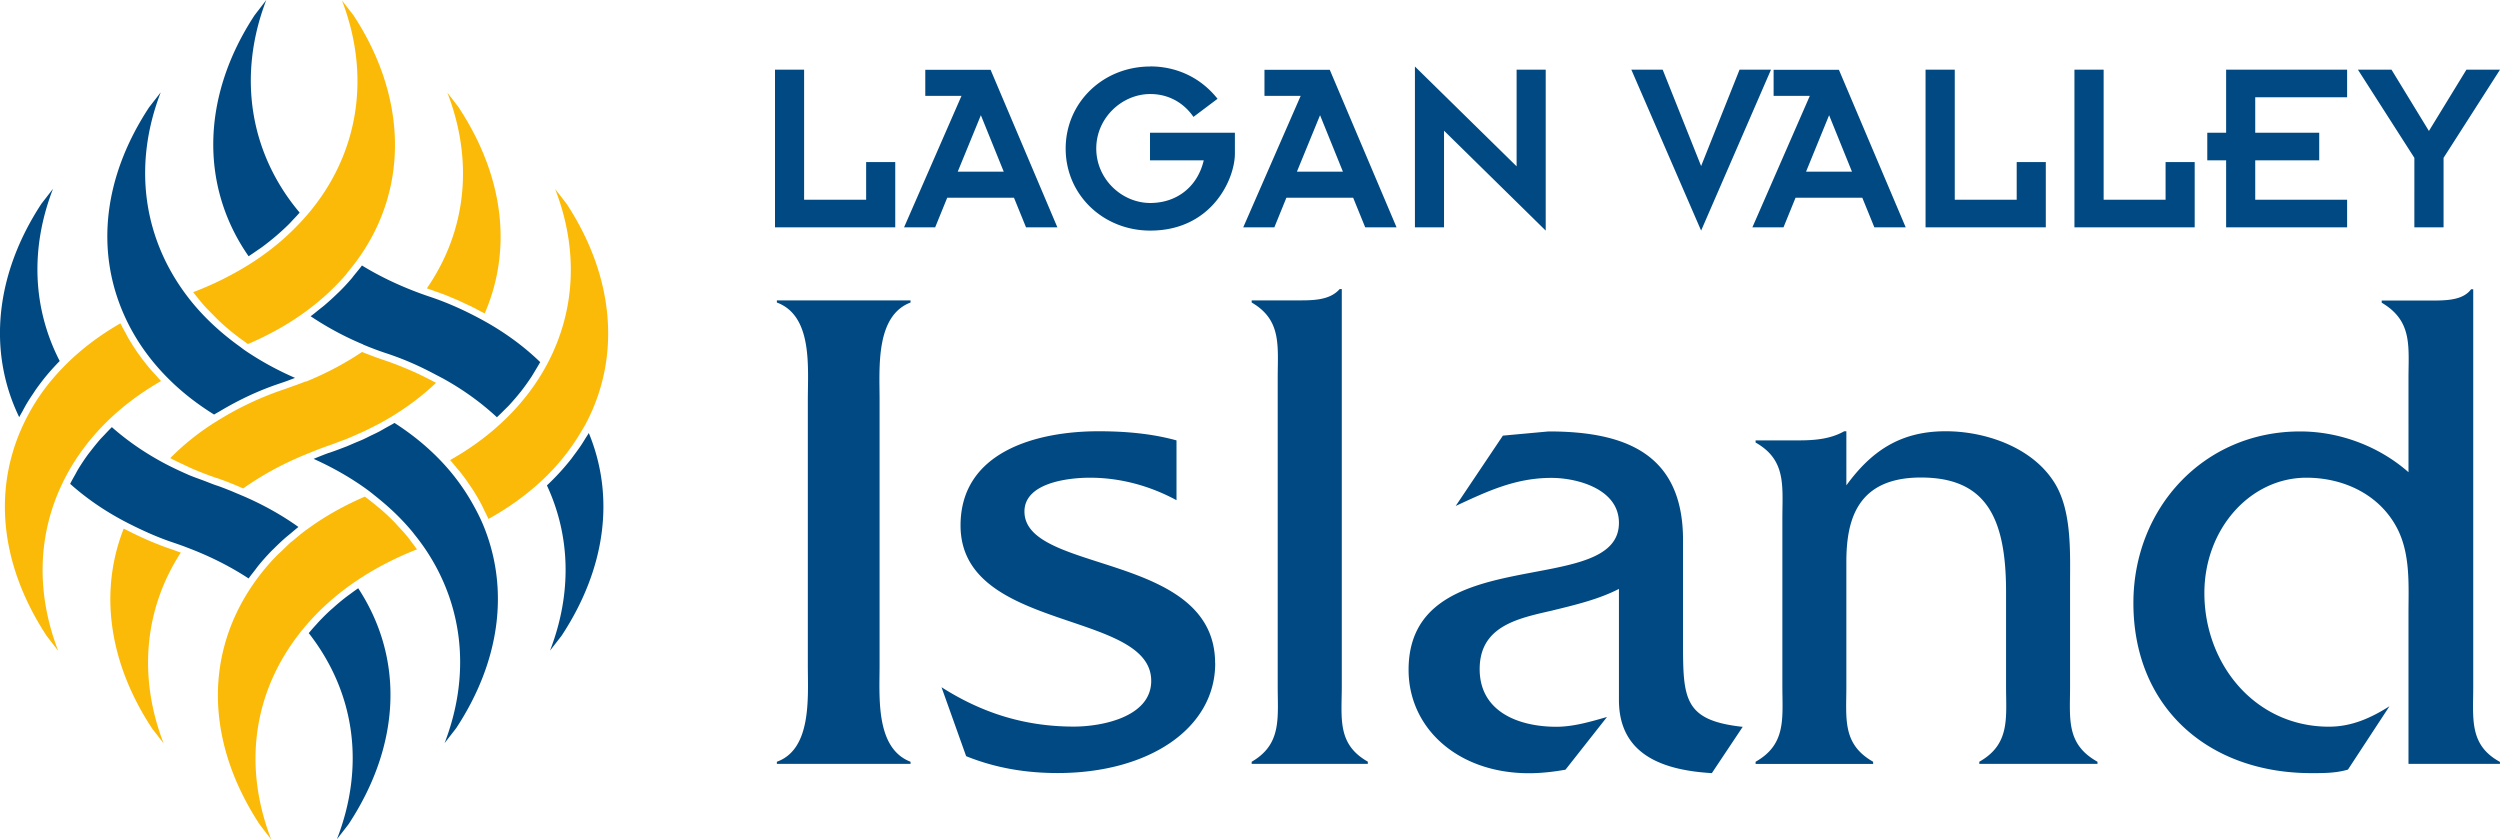 <svg xmlns="http://www.w3.org/2000/svg" viewBox="0 0 268 90"><path d="m36.13 89.95 1.24-1.6c5.6-8.52 5.98-17.73 1.03-25.29-.29.2-.58.41-.86.62-.18.13-.36.26-.54.4-.46.36-.9.73-1.33 1.12-.04.03-.08.07-.12.1-.47.42-.91.86-1.34 1.31-.12.13-.23.26-.35.39-.26.28-.51.57-.76.87 5 6.41 6.04 14.3 3.02 22.09ZM39.87 46.64c-.3.15-.6.3-.91.45-.25.11-.51.22-.76.32-.36.15-.71.31-1.08.46l-.24.09c-.54.21-1.08.41-1.64.6h-.02c-.03 0-.05.02-.08.03-.5.18-1.01.39-1.52.6 2.09.94 4.03 2.05 5.76 3.31.38.28.73.57 1.09.86 1.43 1.15 2.72 2.4 3.83 3.76.03.03.05.07.08.11.43.53.84 1.08 1.22 1.64 4.14 6.14 4.84 13.58 2.06 20.79l1.25-1.61c4.69-7.14 5.73-14.86 2.91-21.72-.36-.87-.8-1.71-1.27-2.53a22.85 22.85 0 0 0-3.19-4.29c-1.45-1.54-3.15-2.94-5.07-4.17-.25.15-.51.29-.77.43-.27.15-.54.31-.81.46-.28.15-.57.28-.85.42ZM28.55 0 27.3 1.62c-5.68 8.64-5.92 18.28-.65 25.85.34-.22.67-.45 1-.68.15-.1.3-.2.45-.31 1.04-.77 2-1.59 2.88-2.46.15-.15.29-.31.44-.47.24-.25.48-.5.7-.76-5.41-6.43-6.67-14.75-3.57-22.8ZM38.91 36.93c.83.35 1.7.68 2.59.97.48.16.95.33 1.42.51.02 0 .04.01.05.02 1.24.48 2.48 1.06 3.75 1.74.27.14.54.28.82.43 2.13 1.18 4.05 2.57 5.73 4.13.29-.27.57-.55.85-.83.15-.15.31-.3.45-.45.42-.46.83-.93 1.21-1.41.03-.03.06-.06.08-.1.41-.52.78-1.05 1.14-1.59.1-.16.19-.32.29-.48.21-.35.42-.7.62-1.05-1.71-1.66-3.71-3.13-5.93-4.37-2.04-1.13-3.98-2-5.93-2.65-.34-.11-.67-.23-1-.35-2.24-.82-4.34-1.82-6.25-2.99-.25.34-.52.66-.79.99-.12.14-.22.29-.34.43-.45.52-.91 1.02-1.41 1.5-.05.05-.11.1-.16.15-.44.43-.9.84-1.38 1.25-.17.14-.36.28-.53.42-.3.24-.58.48-.89.7a32.76 32.76 0 0 0 5.62 3.02ZM30.22 41.03c.48-.16.94-.34 1.41-.52-1.91-.83-3.69-1.81-5.33-2.92-.21-.14-.4-.3-.61-.45-2.34-1.68-4.34-3.61-5.92-5.79-4.56-6.28-5.43-13.96-2.54-21.45l-1.25 1.61c-4.89 7.44-5.81 15.43-2.57 22.49 1.12 2.44 2.71 4.69 4.73 6.68 1.4 1.39 3.02 2.65 4.81 3.76.19-.12.38-.22.57-.33 2.16-1.29 4.26-2.27 6.55-3.03l.14-.05ZM58.96 69.75l1.25-1.61c4.71-7.17 5.74-14.86 2.91-21.72-.12.21-.26.41-.39.62-.13.21-.26.43-.4.64-.24.36-.49.7-.75 1.05-.13.17-.25.35-.38.51-.77.98-1.63 1.91-2.57 2.8 2.56 5.5 2.66 11.68.33 17.71ZM25.97 53.14l-.09-.04c-.2-.09-.43-.18-.64-.27-.23-.1-.46-.2-.7-.29-.44-.18-.89-.35-1.32-.5h-.02c-.47-.16-.91-.35-1.37-.52-.54-.2-1.09-.39-1.61-.61-.04-.02-.08-.04-.13-.06-.91-.4-1.8-.82-2.65-1.28-2-1.08-3.83-2.35-5.45-3.78-.26.26-.51.52-.76.79-.17.18-.35.36-.52.55-.37.43-.72.87-1.06 1.31-.06.08-.12.15-.18.23-.39.53-.75 1.07-1.09 1.63-.1.17-.19.34-.28.51-.2.35-.4.7-.58 1.06 1.69 1.51 3.61 2.84 5.72 3.96.85.45 1.68.85 2.48 1.21a30.365 30.365 0 0 0 2.9 1.14c.5.17.99.34 1.47.53 2.39.9 4.59 2.01 6.56 3.3.21-.3.45-.59.68-.89.14-.18.27-.37.42-.55.42-.51.87-1.01 1.34-1.5.08-.08.17-.16.25-.24.4-.4.81-.79 1.24-1.17.19-.16.39-.32.58-.48.28-.23.54-.46.83-.69-1.8-1.29-3.83-2.42-6.03-3.36ZM5.69 20.23l-1.24 1.6C-.5 29.36-1.36 37.66 2.06 44.72c.11-.22.24-.43.36-.65.13-.24.26-.49.4-.73.22-.37.45-.73.69-1.08.13-.19.25-.39.38-.57.39-.54.79-1.07 1.23-1.59.41-.48.83-.94 1.28-1.4-2.93-5.7-3.16-12.15-.71-18.48ZM83.08 7.47h3.12v13.94h6.65v-4.04h3.12v7H83.08M102.67 18.4l2.48-6.05 2.45 6.05m-10.69 5.97h3.34l1.29-3.17h7.16l1.29 3.17h3.36l-7.16-16.89h-7v2.8h3.88l-6.16 14.1ZM123.31 7.12c2.69 0 5.33 1.1 7.21 3.47l-2.58 1.94c-1.08-1.56-2.72-2.45-4.63-2.45-3.04 0-5.79 2.56-5.79 5.84s2.74 5.84 5.79 5.84c2.8 0 5.06-1.7 5.73-4.57h-5.76v-2.96h9.1v2.23c0 2.77-2.5 8.26-9.07 8.26-5.06 0-9.07-3.84-9.07-8.79s4.01-8.8 9.07-8.8M139.03 18.4l2.48-6.05 2.45 6.05m-10.69 5.97h3.34l1.29-3.17h7.16l1.29 3.17h3.36l-7.16-16.89h-7v2.8h3.88l-6.16 14.1ZM154.8 14.01v10.36h-3.12V7.13l10.9 10.7V7.47h3.12v17.25M174.88 7.47h3.36l4.12 10.33 4.12-10.33h3.37l-7.49 17.25M193.61 18.4l2.47-6.05 2.45 6.05m-10.68 5.97h3.34l1.29-3.17h7.16l1.29 3.17h3.36l-7.16-16.89h-7v2.8h3.88l-6.16 14.1ZM206.42 7.47h3.13v13.94h6.64v-4.04h3.12v7h-12.89M222.38 7.47h3.13v13.94h6.64v-4.04h3.12v7h-12.89M238.64 17.19h-2.02v-2.96h2.02V7.47h12.97v2.96h-9.85v3.8h6.86v2.96h-6.86v4.22h9.85v2.96h-12.97M258.82 16.92l-6.05-9.45h3.6l4.01 6.57 4.02-6.57h3.6l-6.05 9.45v7.45h-3.13M97.61 81.89H83.28v-.23c3.77-1.36 3.32-6.94 3.32-10.33v-28.5c0-3.47.53-8.97-3.32-10.4v-.23h14.33v.23c-3.77 1.43-3.32 7.01-3.32 10.4v28.5c0 3.39-.45 8.89 3.32 10.33M130.27 71.11c0 7.01-7.17 11.76-16.89 11.76-3.39 0-6.64-.53-9.81-1.81l-2.64-7.39c4.38 2.79 8.97 4.22 14.18 4.22 3.09 0 8.3-1.06 8.3-4.9 0-7.61-20.44-5.2-20.44-16.66 0-7.99 8.3-10.1 14.78-10.1 2.79 0 5.66.23 8.37.98v6.41c-2.79-1.51-5.96-2.41-9.28-2.41-2.49 0-7.02.6-7.02 3.62 0 6.71 20.44 4.3 20.44 16.28M146.63 81.89h-12.45v-.23c3.24-1.88 2.79-4.67 2.79-8.14V40.57c0-3.47.45-6.26-2.79-8.14v-.23h4.6c1.73 0 3.7.08 4.83-1.21h.23v42.52c0 3.47-.53 6.26 2.79 8.14M186.83 77.9l-3.32 4.98c-4.98-.3-9.96-1.81-9.96-7.84V63.13c-2.19 1.13-4.75 1.73-7.24 2.34-3.62.83-7.69 1.66-7.69 6.26s4.22 6.18 8.22 6.18c1.81 0 3.62-.53 5.43-1.05l-4.45 5.65c-1.28.23-2.64.38-3.92.38-7.62 0-12.9-4.83-12.9-11.08 0-14.02 22.55-7.54 22.55-15.76 0-3.62-4.45-4.82-7.24-4.82-3.85 0-6.86 1.43-10.26 3.01l5.06-7.54 4.9-.45c8.15 0 14.33 2.34 14.41 11.46v11.31c0 5.96.15 8.22 6.41 8.9M224.85 81.89h-12.67v-.23c3.32-1.88 2.87-4.67 2.87-8.07V63.41c0-8.07-2.26-12.22-9.13-12.22s-7.99 4.6-7.99 9.05v13.35c0 3.47-.45 6.18 2.87 8.07v.23h-12.6v-.23c3.32-1.88 2.87-4.67 2.87-8.14V55.58c0-3.47.45-6.26-2.87-8.14v-.23h4.45c1.66 0 3.47-.08 5.05-.98h.23v5.8c2.64-3.62 5.73-5.8 10.64-5.8 4.22 0 9.05 1.66 11.46 5.2 2.11 3.01 1.88 7.69 1.88 11.23v10.93c0 3.47-.45 6.18 2.94 8.07M267.99 81.89h-9.8V65.76c0-3.01.23-6.33-1.21-9.12-1.88-3.62-5.73-5.43-9.73-5.43-6.04 0-10.94 5.5-10.94 12.37 0 7.61 5.43 14.32 13.35 14.32 2.41 0 4.45-.9 6.49-2.19l-4.45 6.79c-1.28.38-2.56.38-3.92.38-11.01 0-19.08-7.01-19.08-18.24 0-10.18 7.54-18.39 17.87-18.39 4.22 0 8.45 1.58 11.62 4.37V40.59c0-3.47.45-6.18-2.87-8.14v-.23h5.13c1.74 0 3.55 0 4.45-1.21h.23v42.6c0 3.47-.45 6.26 2.87 8.07" style="fill:#004982;stroke-width:0"/><path d="M32.85 56.79c-.48.35-.93.73-1.38 1.11-.09.08-.2.15-.29.23-.29.25-.55.52-.82.78-.23.22-.48.44-.7.66-.97.99-1.83 2.05-2.59 3.16-5.21 7.64-4.92 17 .79 25.69L29.08 90c-3.07-7.91-1.94-15.92 3.25-22.38.82-1.01 1.72-1.98 2.72-2.88.99-.9 2.08-1.75 3.23-2.52 1.92-1.29 4.08-2.41 6.42-3.33-.19-.26-.38-.52-.58-.78-.16-.21-.32-.43-.49-.64-.3-.36-.61-.7-.93-1.04-.15-.16-.29-.33-.45-.49-.48-.49-.99-.97-1.53-1.43-.11-.09-.22-.17-.33-.26-.41-.35-.84-.69-1.28-1.01-2.3.99-4.4 2.18-6.26 3.56ZM16.31 78.1l1.23 1.59c-2.73-7.08-2.1-14.37 1.84-20.45-.33-.12-.66-.24-1-.36-.78-.26-1.57-.57-2.38-.91-.06-.03-.12-.05-.18-.08-.78-.34-1.59-.73-2.41-1.15-.05-.03-.1-.04-.15-.07-2.66 6.78-1.59 14.38 3.05 21.43ZM49.19 11.53l-1.23-1.59c2.82 7.3 2.07 14.78-2.2 20.97l.51.18c.16.05.32.12.47.17.32.11.65.23.97.35.19.07.39.16.58.24.29.12.58.24.88.37.22.1.44.21.66.31.27.13.54.25.81.38.23.12.47.24.7.37.21.11.41.21.62.32 3-6.95 2.02-14.77-2.78-22.07ZM32.79 40.88c-.6.24-1.22.46-1.85.68-.16.06-.32.12-.49.18-2.52.84-4.97 2-7.29 3.46a26.795 26.795 0 0 0-4.91 3.91c.47.25.96.48 1.46.71.28.13.55.27.83.39.87.38 1.77.72 2.69 1.04h.03c.47.16.95.34 1.43.53.47.19.94.39 1.38.58 1.94-1.38 4.11-2.57 6.44-3.54l.56-.23s.07-.03.11-.04c.53-.22 1.09-.44 1.64-.64.07-.02.12-.05.19-.07.51-.17 1.01-.36 1.5-.55l.42-.15c.51-.2 1-.42 1.49-.64.1-.05.21-.09.31-.13.57-.26 1.12-.54 1.66-.82.02-.01.04-.02.07-.03.56-.3 1.12-.62 1.65-.94 1.7-1.05 3.26-2.23 4.63-3.54-.07-.04-.14-.07-.21-.11a35.2 35.2 0 0 0-2.48-1.21c-.07-.03-.15-.06-.22-.09-.86-.37-1.71-.7-2.56-.99-.82-.27-1.64-.58-2.46-.91-1.83 1.23-3.85 2.3-6.01 3.18ZM37.17 29.3c.43-.5.84-1.02 1.22-1.55 5.44-7.59 5.25-17.35-.49-26.1L36.66.05c3.13 8.13 1.81 16.55-3.75 23.01-.03.04-.07.07-.1.11-.83.95-1.73 1.85-2.72 2.7-1.03.88-2.14 1.7-3.33 2.45a34.445 34.445 0 0 1-6.05 3c.2.27.42.53.63.79.17.2.32.4.5.6.33.37.68.72 1.03 1.07.14.14.28.29.43.44.51.49 1.05.96 1.61 1.42.02.02.05.03.07.05.51.41 1.05.8 1.6 1.19 2.13-.91 4.1-2 5.85-3.24 1.81-1.28 3.4-2.73 4.75-4.31ZM60.75 21.86l-1.24-1.6c2.48 6.4 2.22 12.92-.8 18.67-1.27 2.42-3.01 4.64-5.17 6.6-1.57 1.43-3.35 2.7-5.29 3.79.26.29.5.59.75.89.13.16.27.31.4.48.37.47.72.96 1.05 1.46.04.07.09.13.14.19.36.56.69 1.12 1 1.7.11.2.2.41.3.62.16.32.33.64.47.97 2.06-1.13 3.93-2.47 5.57-3.97 1.82-1.67 3.3-3.53 4.45-5.52.15-.25.31-.5.44-.76 3.78-7.19 3.02-15.76-2.08-23.53ZM17.28 40.86c-.27-.28-.51-.57-.77-.85-.14-.16-.29-.31-.43-.48-.41-.48-.79-.97-1.15-1.48-.03-.04-.07-.08-.1-.13-.39-.55-.75-1.12-1.09-1.7-.09-.16-.17-.32-.26-.49-.19-.35-.4-.7-.57-1.07-2.18 1.25-4.12 2.71-5.79 4.36-.5.5-.98 1.01-1.43 1.54a21.943 21.943 0 0 0-3.28 5.14C-.81 52.75.12 60.73 5.01 68.18l1.23 1.59c-2.37-6.14-2.23-12.44.48-18.02.59-1.23 1.3-2.4 2.12-3.52.84-1.15 1.8-2.25 2.87-3.27 1.62-1.55 3.49-2.93 5.57-4.12Z" style="fill:#fbba07;stroke-width:0"/></svg>